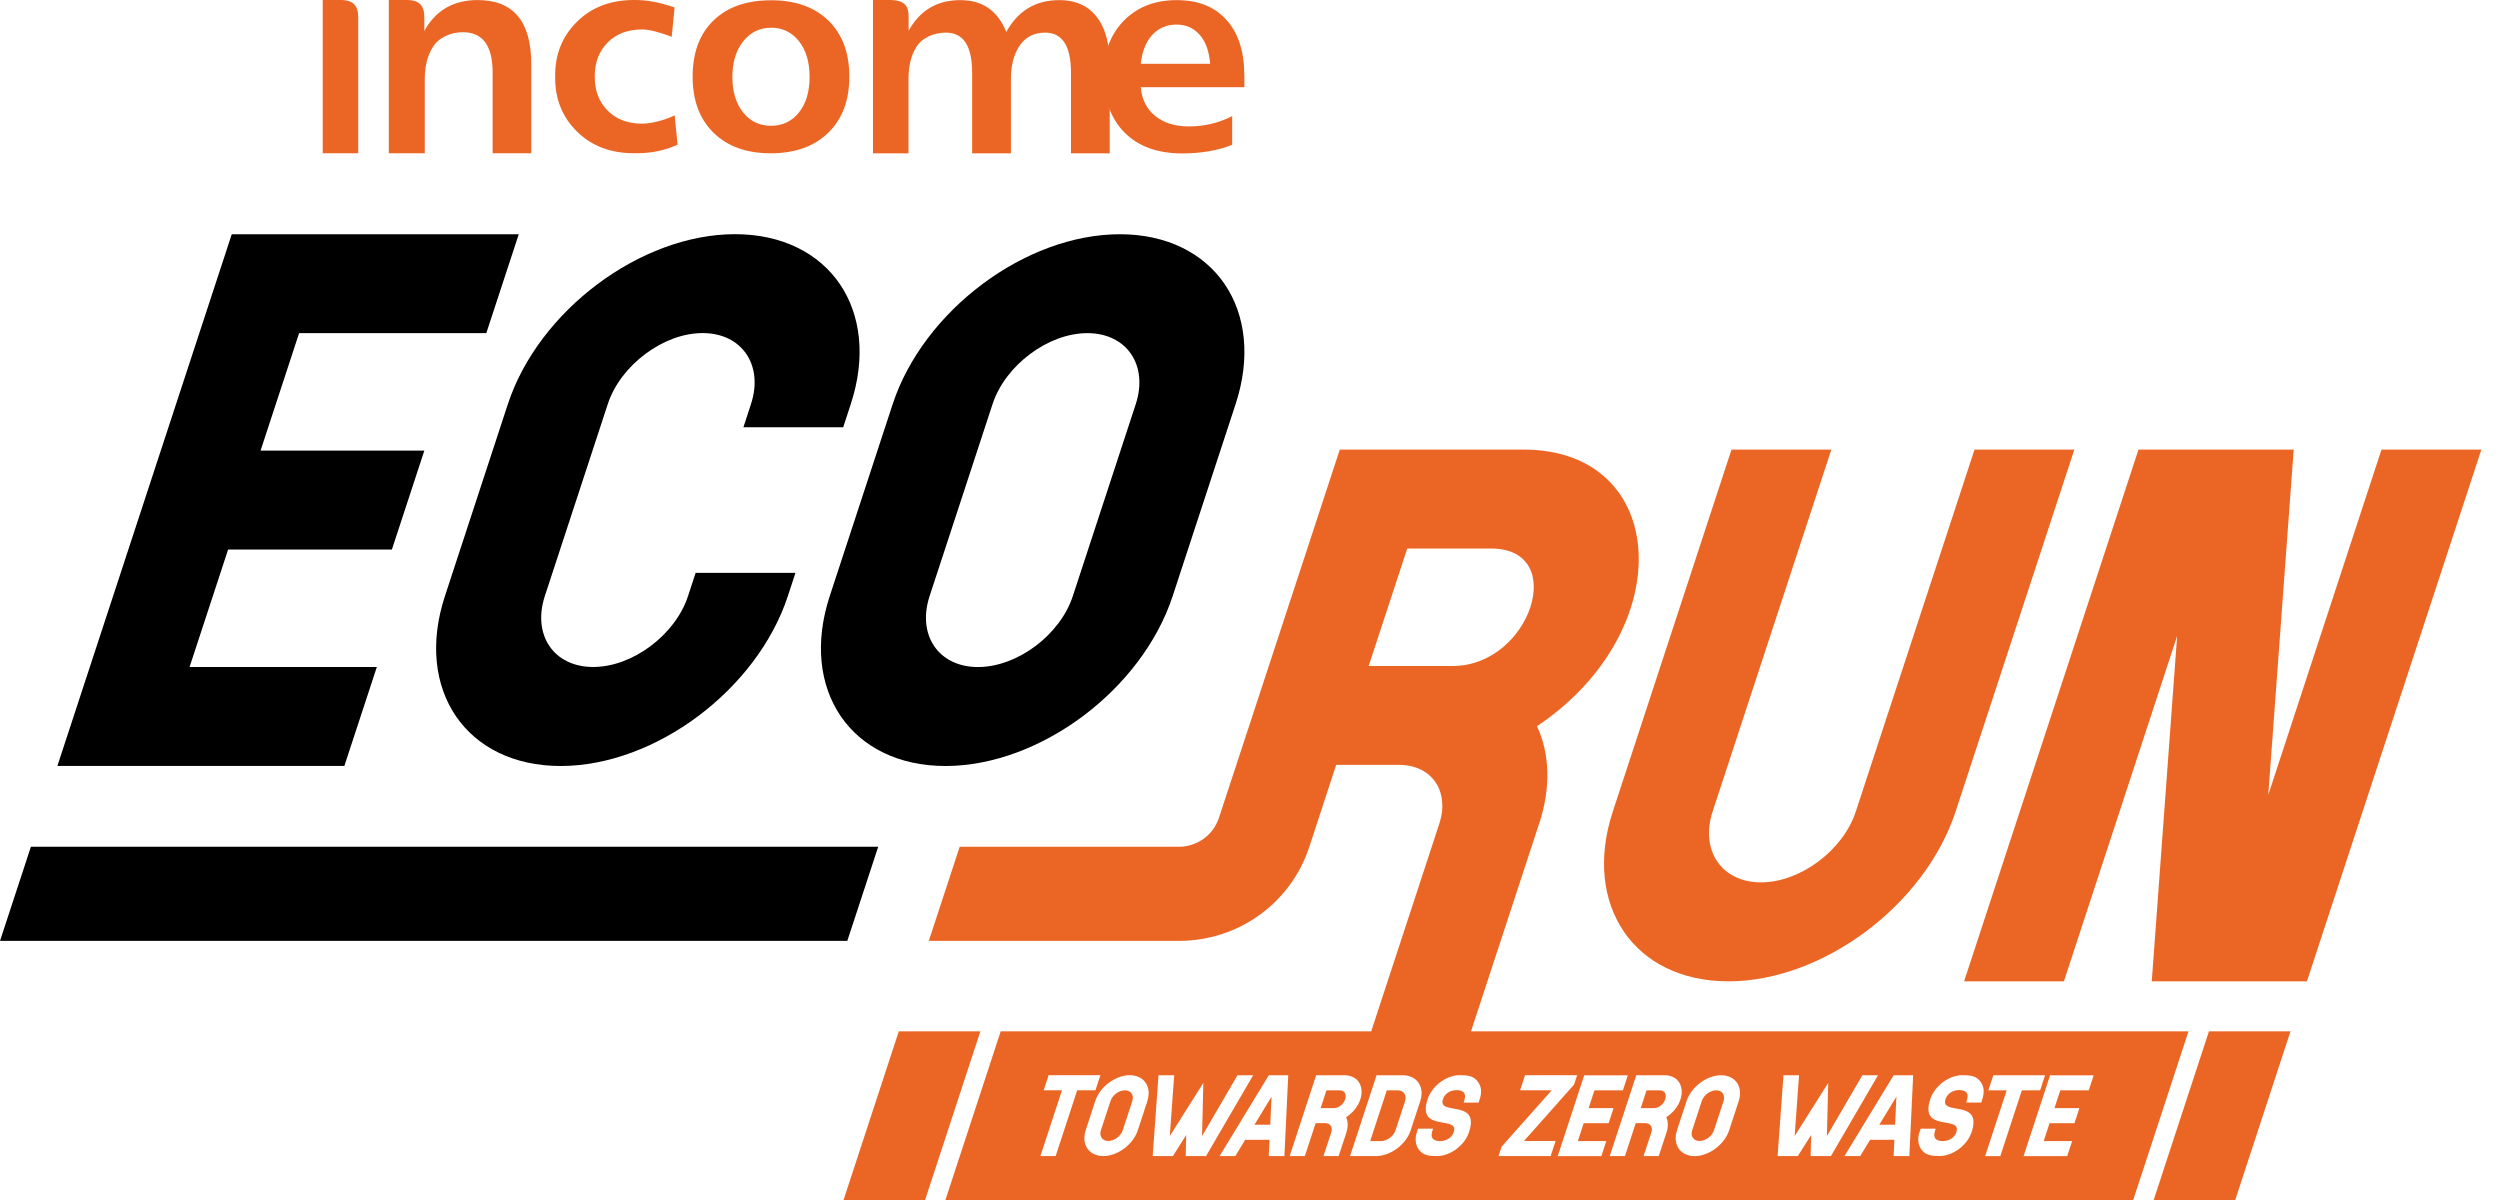 <svg width="125" height="60" viewBox="0 0 125 60" fill="none" xmlns="http://www.w3.org/2000/svg">
<g clip-path="url(#clip0_524_1309)">
<path d="M18.841 33.352L17.218 38.297H2.869L11.588 11.712H25.938L24.315 16.657H14.955L13.028 22.53H21.217L19.595 27.476H11.406L9.479 33.349H18.838L18.841 33.352Z" fill="black"/>
<path d="M34.782 28.645H39.772L39.392 29.805C38.624 32.143 36.964 34.268 34.907 35.807C32.849 37.346 30.392 38.3 28.033 38.3C25.674 38.3 23.843 37.346 22.794 35.807C21.748 34.268 21.478 32.145 22.246 29.805L25.393 20.207C26.161 17.869 27.821 15.744 29.879 14.205C31.936 12.665 34.394 11.709 36.752 11.709C39.111 11.709 40.943 12.665 41.992 14.202C43.038 15.741 43.307 17.863 42.539 20.204L42.16 21.364H37.17L37.549 20.204C37.868 19.23 37.755 18.343 37.317 17.7C36.88 17.056 36.115 16.654 35.133 16.654C34.15 16.654 33.124 17.054 32.264 17.7C31.403 18.343 30.708 19.23 30.389 20.204L27.242 29.802C26.923 30.776 27.036 31.663 27.474 32.306C27.911 32.95 28.676 33.349 29.659 33.349C30.641 33.349 31.667 32.95 32.527 32.306C33.388 31.663 34.084 30.776 34.402 29.802L34.782 28.642V28.645Z" fill="black"/>
<path d="M55.993 11.712C58.352 11.712 60.184 12.668 61.233 14.205C62.279 15.744 62.548 17.866 61.78 20.207L58.633 29.805C57.865 32.143 56.205 34.268 54.148 35.807C52.09 37.344 49.633 38.3 47.274 38.3C44.915 38.3 43.084 37.344 42.035 35.807C40.989 34.268 40.719 32.146 41.487 29.805L44.634 20.207C45.402 17.869 47.063 15.744 49.12 14.205C51.177 12.665 53.635 11.712 55.993 11.712ZM54.371 16.657C53.388 16.657 52.363 17.056 51.502 17.703C50.641 18.346 49.946 19.233 49.627 20.207L46.48 29.805C46.161 30.779 46.274 31.666 46.712 32.309C47.15 32.953 47.915 33.352 48.897 33.352C49.879 33.352 50.905 32.953 51.766 32.309C52.626 31.666 53.322 30.779 53.641 29.805L56.788 20.207C57.106 19.233 56.993 18.346 56.556 17.703C56.118 17.059 55.353 16.657 54.371 16.657Z" fill="black"/>
<path d="M17.911 7.662H16.135V0H17.024C17.685 0 17.911 0.302 17.911 0.873V7.659V7.662Z" fill="#EB6625"/>
<path d="M23.883 0.003C25.671 0.003 26.564 1.074 26.564 3.214V7.662H24.631V3.627C24.631 2.283 24.136 1.611 23.144 1.611C22.542 1.611 21.945 1.861 21.638 2.361C21.371 2.783 21.238 3.314 21.238 3.952V7.662H19.441V0H20.331C20.991 0 21.217 0.302 21.217 0.873V1.548C21.78 0.52 22.669 0.003 23.883 0.003Z" fill="#EB6625"/>
<path d="M33.878 7.237C32.974 7.636 32.267 7.662 31.696 7.662C30.534 7.662 29.586 7.303 28.853 6.582C28.123 5.864 27.758 4.968 27.758 3.894V3.771C27.758 2.697 28.123 1.801 28.853 1.083C29.586 0.362 30.531 0 31.696 0C32.267 0 32.803 0.06 33.73 0.373L33.585 1.841C32.945 1.597 32.452 1.473 32.104 1.473C31.389 1.473 30.815 1.692 30.383 2.125C29.957 2.553 29.734 3.122 29.737 3.834C29.737 4.54 29.951 5.098 30.383 5.531C30.815 5.965 31.386 6.183 32.104 6.183C32.452 6.183 33.133 6.063 33.733 5.767L33.878 7.234V7.237Z" fill="#EB6625"/>
<path d="M45.425 7.668H43.649V0H44.489C45.309 0 45.431 0.379 45.431 0.833V1.539C45.996 0.517 46.848 0.006 48.019 0.006C49.123 0.006 49.888 0.537 50.314 1.597C50.899 0.537 51.783 0.006 52.965 0.006C53.849 0.006 54.51 0.336 54.947 0.997C55.304 1.548 55.486 2.286 55.486 3.211V7.668H53.548V3.624C53.548 2.298 53.116 1.631 52.255 1.631C51.661 1.631 51.215 1.881 50.917 2.384C50.67 2.797 50.546 3.317 50.546 3.949V7.668H48.607V3.624C48.607 2.298 48.169 1.631 47.297 1.631C46.703 1.631 46.092 1.881 45.796 2.384C45.547 2.797 45.425 3.317 45.425 3.949V7.668Z" fill="#EB6625"/>
<path d="M62.218 3.768V4.36H57.04C57.089 4.966 57.327 5.445 57.758 5.796C58.187 6.146 58.752 6.321 59.448 6.321C60.213 6.321 60.934 6.149 61.609 5.807V7.24C60.894 7.527 60.059 7.671 59.109 7.671C57.88 7.671 56.915 7.323 56.222 6.623C55.53 5.922 55.185 4.954 55.185 3.716C55.185 2.614 55.521 1.72 56.193 1.034C56.866 0.348 57.747 0.006 58.83 0.006C59.914 0.006 60.726 0.336 61.322 0.994C61.916 1.651 62.215 2.576 62.215 3.768M60.508 3.191C60.459 2.568 60.285 2.082 59.984 1.74C59.685 1.399 59.297 1.229 58.822 1.229C58.346 1.229 57.935 1.399 57.619 1.74C57.3 2.082 57.106 2.565 57.037 3.191H60.508Z" fill="#EB6625"/>
<path d="M38.543 0.012C39.766 0.012 40.725 0.351 41.421 1.031C42.119 1.712 42.467 2.642 42.467 3.831C42.467 5.02 42.116 5.954 41.412 6.637C40.711 7.321 39.752 7.665 38.54 7.665C37.329 7.665 36.376 7.324 35.677 6.637C34.979 5.954 34.631 5.017 34.631 3.831C34.631 2.645 34.976 1.7 35.672 1.026C36.364 0.351 37.32 0.015 38.54 0.015M38.549 1.387C37.987 1.387 37.526 1.611 37.164 2.062C36.802 2.513 36.619 3.108 36.619 3.846C36.619 4.584 36.799 5.175 37.155 5.621C37.514 6.066 37.978 6.29 38.549 6.29C39.12 6.29 39.586 6.069 39.943 5.629C40.299 5.187 40.479 4.595 40.479 3.846C40.479 3.096 40.299 2.502 39.943 2.054C39.584 1.609 39.12 1.384 38.549 1.384" fill="#EB6625"/>
<path d="M0 47.045L1.545 42.338H43.91L42.365 47.045H0Z" fill="black"/>
<path d="M66.962 54.515H66.324L66.031 55.408H66.669C67.26 55.408 67.553 54.515 66.962 54.515Z" fill="#EB6625"/>
<path d="M69.885 54.515H69.341L68.509 57.053H69.054C69.204 57.053 69.358 56.993 69.491 56.895C69.622 56.798 69.729 56.663 69.775 56.516L70.253 55.057C70.303 54.911 70.285 54.776 70.219 54.675C70.152 54.578 70.036 54.517 69.885 54.517V54.515Z" fill="#EB6625"/>
<path d="M56.246 54.515C56.095 54.515 55.941 54.575 55.808 54.673C55.678 54.77 55.57 54.905 55.524 55.055L55.046 56.514C54.997 56.663 55.014 56.795 55.081 56.893C55.147 56.99 55.263 57.05 55.414 57.05C55.565 57.05 55.718 56.99 55.852 56.893C55.982 56.795 56.089 56.66 56.136 56.514L56.614 55.055C56.663 54.905 56.645 54.773 56.579 54.673C56.512 54.575 56.396 54.515 56.246 54.515Z" fill="#EB6625"/>
<path d="M63.513 56.238L63.577 54.831L62.722 56.238H63.513Z" fill="#EB6625"/>
<path d="M81.187 46.574C82.233 48.113 84.064 49.067 86.423 49.067C88.782 49.067 91.239 48.11 93.296 46.574C95.354 45.037 97.014 42.912 97.782 40.572L103.717 22.479H98.727L92.792 40.572C92.474 41.545 91.778 42.433 90.917 43.076C90.057 43.719 89.031 44.118 88.049 44.118C87.066 44.118 86.301 43.719 85.864 43.076C85.426 42.433 85.313 41.545 85.632 40.572L91.567 22.479H86.576L80.642 40.572C79.874 42.909 80.141 45.035 81.19 46.574H81.187Z" fill="#EB6625"/>
<path d="M119.075 22.479L113.413 39.747L114.685 22.479H106.925L98.205 49.067H103.195L108.857 31.798L107.588 49.067H115.346L124.068 22.479H119.075Z" fill="#EB6625"/>
<path d="M76.959 41.183C77.562 39.348 77.478 37.657 76.849 36.312C83.992 31.522 83.473 22.479 76.179 22.479H66.99L62.47 36.258L60.946 40.893C60.662 41.758 59.856 42.338 58.941 42.338H47.984L46.44 47.045H58.941C61.919 47.045 64.542 45.158 65.463 42.349L66.808 38.245H69.966C71.592 38.245 72.493 39.572 71.966 41.183L68.561 51.565H50.036L47.271 60H106.661L109.425 51.565H73.551L76.956 41.183H76.959ZM68.434 33.3L70.361 27.427H74.559C78.454 27.427 76.527 33.3 72.632 33.3H68.434ZM52.78 57.803H52.021L53.099 54.512H52.186L52.432 53.759H55.02L54.773 54.512H53.861L52.783 57.803H52.78ZM57.37 55.052L56.892 56.511C56.776 56.867 56.524 57.188 56.211 57.424C55.898 57.657 55.524 57.803 55.165 57.803C54.805 57.803 54.527 57.657 54.368 57.424C54.209 57.191 54.168 56.867 54.284 56.511L54.762 55.052C54.878 54.696 55.13 54.374 55.443 54.139C55.756 53.906 56.13 53.759 56.486 53.759C56.843 53.759 57.124 53.906 57.283 54.139C57.442 54.371 57.483 54.696 57.367 55.052H57.37ZM59.285 57.803L59.311 56.749L58.645 57.803H57.634L57.926 53.762H58.709L58.489 56.804L60.166 54.147L60.102 56.804L61.876 53.762H62.658L60.303 57.803H59.288H59.285ZM64.223 57.803H63.438L63.475 56.99H62.261L61.766 57.803H60.981L63.441 53.762H64.412L64.22 57.803H64.223ZM67.327 56.605L66.933 57.803H66.173L66.567 56.605C66.649 56.361 66.51 56.157 66.263 56.157H65.782L65.243 57.803H64.484L65.808 53.762H67.205C68.315 53.762 68.393 55.138 67.306 55.864C67.402 56.068 67.414 56.327 67.324 56.605H67.327ZM69.853 57.424C69.541 57.657 69.167 57.803 68.807 57.803H67.503L68.828 53.762H70.132C70.491 53.762 70.769 53.909 70.929 54.141C71.088 54.374 71.129 54.699 71.013 55.055L70.534 56.514C70.419 56.87 70.166 57.191 69.853 57.427V57.424ZM104.685 53.762L104.438 54.515H103.016L102.723 55.408H103.969L103.723 56.16H102.477L102.184 57.053H103.607L103.36 57.806H101.178L102.503 53.765H104.685V53.762ZM99.419 54.515L99.666 53.762H102.253L102.007 54.515H101.094L100.016 57.806H99.257L100.335 54.515H99.422H99.419ZM95.977 56.605L96.032 56.433H96.785C96.719 56.626 96.675 56.789 96.762 56.919C96.887 57.102 97.342 57.102 97.585 56.919C97.692 56.838 97.782 56.726 97.82 56.603C98.101 55.744 95.957 56.648 96.513 54.957C96.73 54.296 97.449 53.759 98.115 53.759C98.527 53.759 98.825 53.791 99.043 54.11C99.266 54.437 99.188 54.753 99.066 55.126H98.31C98.376 54.934 98.42 54.77 98.333 54.641C98.208 54.457 97.753 54.457 97.51 54.641C97.403 54.721 97.313 54.834 97.275 54.957C96.994 55.816 99.138 54.911 98.582 56.603C98.365 57.263 97.646 57.8 96.98 57.8C96.568 57.8 96.269 57.769 96.052 57.45C95.904 57.231 95.867 56.933 95.974 56.603L95.977 56.605ZM95.658 53.762L95.467 57.803H94.682L94.719 56.99H93.505L93.01 57.803H92.224L94.684 53.762H95.655H95.658ZM89.17 53.762H89.952L89.732 56.804L91.41 54.147L91.346 56.804L93.12 53.762H93.902L91.546 57.803H90.532L90.558 56.749L89.892 57.803H88.88L89.173 53.762H89.17ZM85.012 54.141C85.325 53.909 85.698 53.762 86.055 53.762C86.411 53.762 86.692 53.909 86.852 54.141C87.011 54.374 87.052 54.699 86.936 55.055L86.458 56.514C86.342 56.87 86.09 57.191 85.777 57.427C85.464 57.66 85.09 57.806 84.731 57.806C84.371 57.806 84.093 57.66 83.934 57.427C83.774 57.194 83.734 56.87 83.85 56.514L84.328 55.055C84.444 54.699 84.696 54.377 85.009 54.141H85.012ZM83.212 53.762C84.322 53.762 84.4 55.138 83.314 55.864C83.409 56.068 83.421 56.327 83.331 56.605L82.937 57.803H82.178L82.572 56.605C82.653 56.361 82.514 56.157 82.267 56.157H81.787L81.248 57.803H80.488L81.813 53.762H83.209H83.212ZM81.392 53.762L81.146 54.515H79.723L79.431 55.408H80.677L80.43 56.16H79.184L78.892 57.053H80.314L80.068 57.806H77.886L79.21 53.765H81.392V53.762ZM75.081 57.332L77.588 54.512H76.005L76.252 53.759H78.857L78.703 54.23L76.197 57.051H77.779L77.533 57.803H74.927L75.081 57.332ZM73.913 54.113C74.136 54.44 74.058 54.756 73.936 55.129H73.18C73.247 54.937 73.29 54.773 73.203 54.644C73.079 54.46 72.624 54.46 72.38 54.644C72.273 54.724 72.183 54.836 72.146 54.96C71.865 55.819 74.009 54.914 73.453 56.605C73.235 57.266 72.517 57.803 71.85 57.803C71.439 57.803 71.14 57.772 70.923 57.453C70.775 57.234 70.737 56.936 70.845 56.605L70.9 56.433H71.653C71.586 56.626 71.543 56.789 71.63 56.919C71.754 57.102 72.209 57.102 72.453 56.919C72.56 56.838 72.65 56.726 72.688 56.603C72.969 55.744 70.824 56.648 71.381 54.957C71.598 54.296 72.317 53.759 72.983 53.759C73.395 53.759 73.693 53.791 73.91 54.11L73.913 54.113Z" fill="#EB6625"/>
<path d="M94.821 54.831L93.963 56.238H94.754L94.821 54.831Z" fill="#EB6625"/>
<path d="M84.977 57.05C85.128 57.05 85.281 56.99 85.415 56.893C85.545 56.795 85.652 56.66 85.698 56.514L86.177 55.055C86.226 54.905 86.209 54.773 86.142 54.673C86.075 54.575 85.959 54.515 85.809 54.515C85.658 54.515 85.504 54.575 85.371 54.673C85.241 54.77 85.133 54.905 85.087 55.055L84.609 56.514C84.56 56.663 84.577 56.795 84.644 56.893C84.71 56.99 84.826 57.05 84.977 57.05Z" fill="#EB6625"/>
<path d="M82.966 54.515H82.328L82.036 55.408H82.673C83.264 55.408 83.557 54.515 82.966 54.515Z" fill="#EB6625"/>
<path d="M111.761 60L114.525 51.565H110.448L107.684 60H111.761Z" fill="#EB6625"/>
<path d="M46.254 60L49.019 51.565H44.941L42.177 60H46.254Z" fill="#EB6625"/>
</g>
<defs>
<clipPath id="clip0_524_1309">
<rect width="124.068" height="60" fill="white"/>
</clipPath>
</defs>
</svg>
